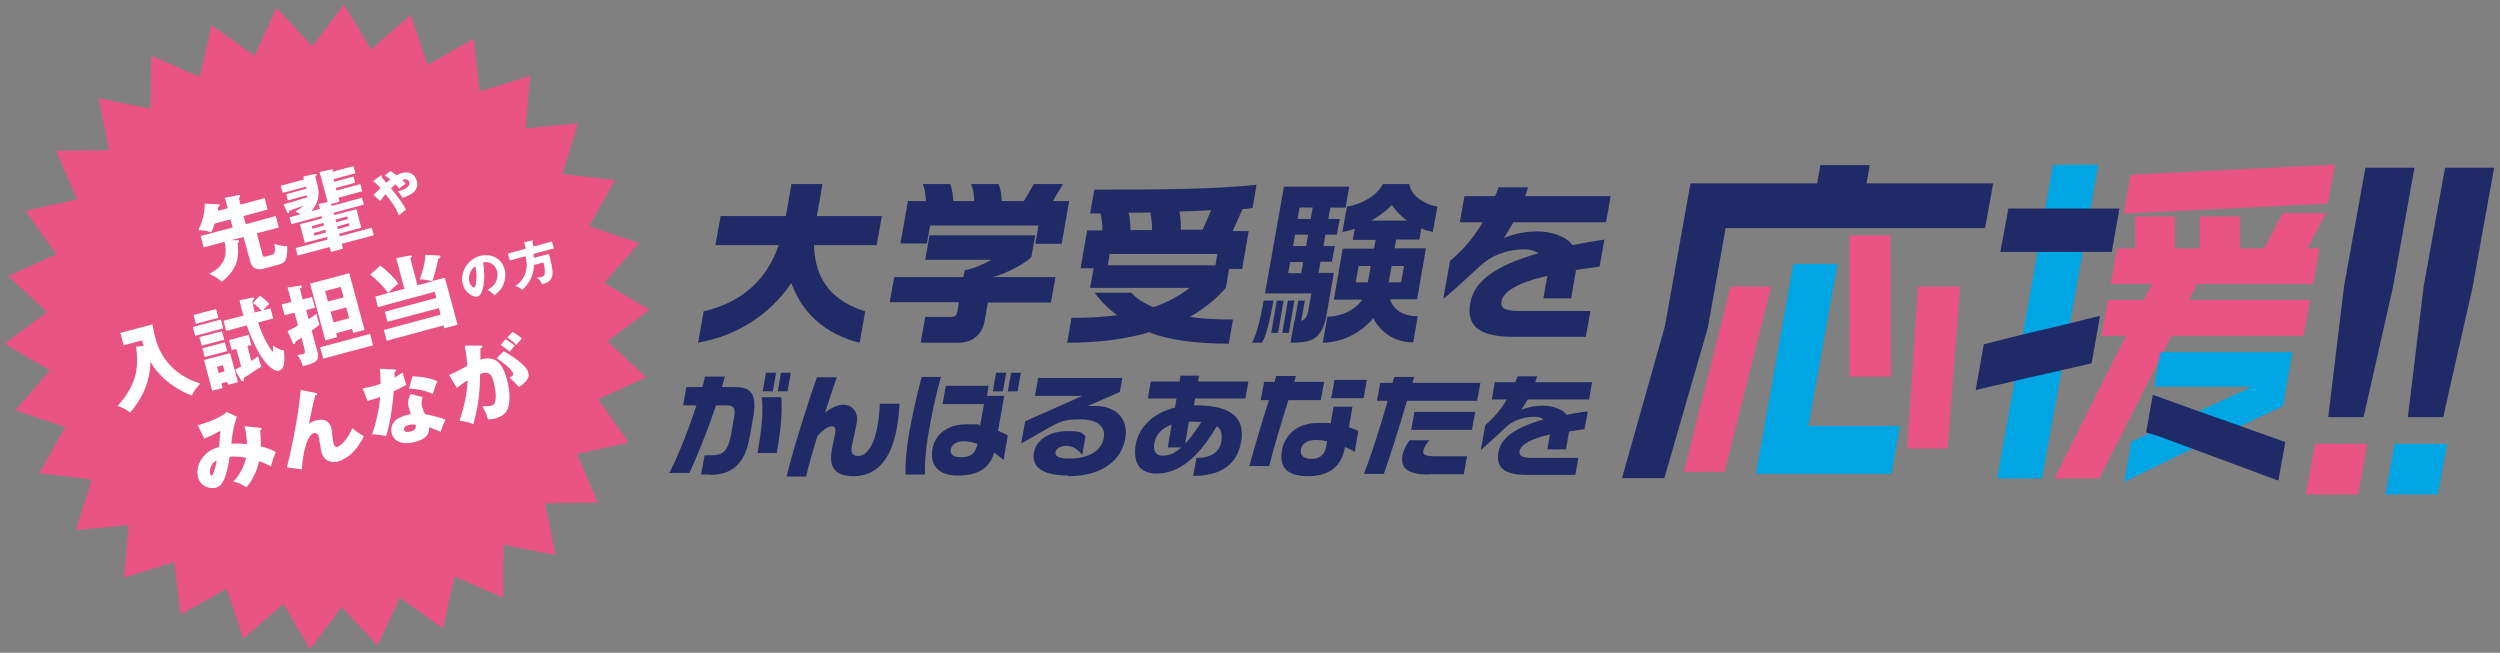 <?xml version="1.0" encoding="UTF-8"?><svg id="a" xmlns="http://www.w3.org/2000/svg" width="766" height="200" viewBox="0 0 766 200"><rect x="0" y="0" width="766" height="200" fill="#808080" stroke="none"/><defs><style>.c{fill:#fff;}.d{stroke:#e95383;}.d,.e{fill:#e95383;}.d,.f,.g{stroke-miterlimit:10;stroke-width:2px;}.f{fill:#00a5e3;stroke:#00a5e3;}.h,.g{fill:#1f2a66;}.g{stroke:#1f2a66;}</style></defs><g id="b"><g><g><path class="g" d="M527.9,68.9l-5.6,31.3-13.1,45.3h-10.9l12.8-45.3,7.7-43h38.8l1-5.6h13.1l-1,5.6h38.8l-2.1,11.7h-79.5Z"/><path class="d" d="M664.7,101.9l-22.1,43.7h-11.5l21.9-43.7h-7.9l1.6-9h10.8l3.5-6.9h-13.1l1.6-8.9h5.7v-9.8h10.2v9.8h9.6v-9.8h10.3v9.8h9l5.7-10.8h11l-5.6,10.8h4.1l-1.6,8.9h-35.4l-3.4,6.9h37.5l-1.6,9h-40.3Z"/><polygon class="f" points="539.2 144.2 550.3 81.9 561.8 81.9 552.9 131.5 580.9 131.5 578.7 144.2 539.2 144.2"/><polygon class="d" points="527.6 143.6 517.2 143.6 531 88.8 541.4 88.8 527.6 143.6"/><polygon class="d" points="567.7 114.4 567.7 73.1 578.3 73.1 578.4 114.4 567.7 114.4"/><polygon class="d" points="585.4 136.4 588.6 88.8 599.5 88.8 595.8 136.4 585.4 136.4"/><polygon class="f" points="630.8 112.6 624.8 145.6 613.1 145.6 618.5 115.4 627.5 64.9 629.9 51.5 641.7 51.5 639.3 64.9 630.8 112.6"/><polyline class="f" points="673.7 127.1 690.1 119.6 690.5 117.5 661.3 117.5 662.8 108.9 701.2 108.9 698.6 123.7 683.9 130.7"/><polyline class="f" points="671.7 136.4 652.2 145.9 653.9 136 661.4 132.6"/><polygon class="g" points="683.9 130.7 699.1 136.1 697.3 145.9 671.7 136.4 661.4 132.6 658.7 131.8 660.4 122.3 673.7 127.1 683.9 130.7"/><polygon class="g" points="639.3 64.9 648.2 64.9 646.2 76.2 637.3 76.2 625.5 76.2 614.1 76.2 616.2 64.9 627.5 64.9 639.3 64.9"/><polygon class="g" points="618.5 115.4 606.6 118.2 608.7 106.3 620.6 103.3 633 100.4 642.2 98.1 640 110.5 630.8 112.6 618.5 115.4"/><polygon class="d" points="651.9 64.4 653.6 54.5 714.2 51.5 712.4 61.4 651.9 64.4"/></g><g><path class="g" d="M723.4,126.8h-8.9l4.7-38.9,6.4-35.5h13l-6.4,35.5-8.8,38.9h0Z"/><polygon class="d" points="707.7 150.5 710.1 137 724.1 137 721.7 150.5 707.7 150.5"/></g><g><path class="g" d="M747.8,126.8h-8.9l4.7-38.9,6.4-35.5h13l-6.4,35.5-8.8,38.9h0Z"/><polygon class="f" points="732.1 150.5 734.5 137 748.6 137 746.1 150.5 732.1 150.5"/></g></g><g><path class="h" d="M242.4,86.8c-6.3,9.3-16.2,16-28.5,18.2l1.7-9.6c11.2-2.6,19.2-9.2,23-20.3h-19.4l1.6-8.9h20l1.7-9.8h9.5l-1.7,9.8h19.9l-1.6,8.9h-19.2c.3,11.4,6.4,17.4,15.7,20.3l-1.7,9.6c-10.6-2.6-17.6-9.1-20.9-18.2h-.1Z"/><path class="h" d="M302.7,92.6l-1,5.7c-.7,4.1-3.7,6.7-7.9,6.7h-11.7l1.4-7.9h8.1c.9,0,1.6-.6,1.7-1.4l.5-3.1h-21.2l1.4-7.7h21.2l.4-2.1c2.6-.5,5.5-1.7,8.2-3.2h-20.3l1.3-7.5h32.4l-1.2,6.7c-2,2-8,5.2-11.9,6.1h19.3l-1.4,7.8h-19.4l.1-.1Zm14.5-17.9l1-5.6h-33.2l-1,5.5h-8.1l2.3-13h5.5c-.1-1.8-.3-3.9-1-5.2h8.4c.6,1.3,.9,3.4,1,5.2h6.4c0-1.7-.3-3.8-1-5.2h8.4c.7,1.3,1,3.4,1,5.2h6.8l3.1-5.2h8.9l-3.1,5.2h5l-2.3,13.1h-8.1Z"/><path class="h" d="M352.4,101.7c-6.9,2.1-15.2,3.3-25.4,3.3l1.3-7.6c5.2,0,9.9-.3,14-.8-2.7-2-5-4.3-6.9-6.9h11.3c1.4,1.7,3.7,3.2,6.7,4.4,4.5-1.5,8-3.5,11.1-5.9h-30.5l1.1-6h-4l2-11.6h4.7c0-1.7-.2-3.5-.6-5.2h-3.2l1.3-7.3c20.3,0,37.2-.1,49.7-1.5l-1.2,7.1c-.9,.2-2,.3-3.1,.4l-3,6.7h4.9l-2,11.6h-4l-1,5.8c-2.7,3.1-6.3,6.2-11,8.9,3.9,.6,8.3,.8,13.2,.8l-1.3,7.4c-10.1,0-17.9-1.1-24-3.3h0l-.1-.3Zm20.6-23.9h-33l-.6,3.5h33l.6-3.5Zm-20.5-12.7c-2.1,0-4.4,.1-6.7,.1,.5,1.7,.5,3.5,.6,5.3h6.6c0-1.7-.2-3.6-.5-5.4h0Zm8.9-.2c.3,1.7,.5,3.7,.4,5.5h6.7l2.6-6c-2.9,.2-6.1,.3-9.7,.4h0v.1Z"/><path class="h" d="M386.7,105h-3.1c1.3-2.4,2.3-5.7,3.6-12.9h3c-1.3,7.1-2.3,10.8-3.5,12.9Zm10.9,0h-2.2l1.2-6.7h.1l1.1-6.2h2l-1.1,6.2c1.1-.3,1.7-1.1,2.1-2.8l1-5.6h-14.2l5.8-32.7h20l-1.1,6.4h-4.7l-.6,3.5h3.5l-.9,4.8h-3.5l-.6,3.5h3.5l-.9,4.8h-3.5l-.6,3.4h4.7l-2.2,12.6c-1.1,6.3-3.6,8.7-8.8,8.7h0l-.1,.1Zm-8.1-3l1.7-9.9h2.1l-1.7,9.9h-2.1Zm3.4,0l1.7-9.9h2l-1.7,9.9h-2Zm6.4-21.7h-4l-.6,3.4h4l.6-3.4Zm1.5-8.4h-4l-.6,3.5h4l.6-3.5Zm1.4-8.3h-4l-.6,3.5h4l.6-3.5Zm18.5,34c-3.8,4.5-9.7,7.4-15.4,7.4l1.4-8c4.5,0,8.6-2.1,10.7-5.2h-8.7l2.7-15.6h9.6l.5-2.7h-7l.6-3.4c-1.2,.4-2.5,.7-3.8,1l1.4-7.8c4.7-.7,9.3-3.5,11-6.9h8.1c.5,3.3,4.1,6.1,8.6,6.9l-1.4,7.8c-1.2-.3-2.4-.6-3.5-1.1l-.6,3.4h-7.1l-.5,2.7h9.6l-2.7,15.6h-8.3c1.1,3.3,4.1,5.2,8.5,5.2l-1.4,8c-5.5,0-9.9-2.9-12.2-7.4h0l-.1,.1Zm-.7-16.1h-3.7l-.9,5h3.7l.9-5Zm6.5-18.7c-1.8,1.8-4,3.5-6.3,4.8h10.9c-1.9-1.4-3.5-3-4.6-4.8Zm3.7,18.7h-3.8l-.9,5h3.8l.9-5Z"/><path class="h" d="M482.9,82.7l-1.5,8.7h-8.5l1.2-6.9c-9.8,2.3-13.5,5.1-14,7.7-.4,2.2,.8,3.1,5.8,3.1h21.4l-1.4,7.9h-22.4c-11.1,0-14.2-4-13-10.4,1.1-6.1,6.7-11.2,20.9-15.2-1.2-.7-2.6-1.2-4.1-1.2-6.2,0-10.8,2.3-13.6,4.9-1.8,1.6-7.2,6.8-11.5,10.3l2.1-11.7c2.9-2.3,6.7-6.2,10-11.8h-7l1.4-8h9.4c.4-.8,.7-1.7,1-2.7h9.1c-.3,1-.6,1.8-.9,2.7h26.2l-1.4,8h-28.4c-.9,1.6-1.9,3.2-2.9,4.8,3.2-1.3,6.7-2,10.3-2s8.5,1.2,10.7,4.2c3-.6,6.3-1.2,9.8-1.7l-1.5,8.3c-2.6,.3-4.9,.7-7.1,1h-.1Z"/></g><g><path class="h" d="M217.5,145.4h-2.7l1.1-5.9h2.2c3,0,4.9-.9,5.9-6.3l.9-5.2c.6-3.1-.1-3.8-2.6-3.8h-2.9c-2.7,8-6,16.2-8.2,20.7h-6.1c2.3-4.4,5.7-12.7,8.3-20.7h-4.1l1-5.6h4.9c.3-1.1,.6-2.1,.8-3.2h6.1c-.3,1-.6,2.1-.9,3.2h4c4.6,0,7,1.7,5.5,9.7l-1,5.6c-1.6,9.2-6.3,11.6-12.2,11.6h0v-.1Zm14.6-6.6c1.4-7.7,1.8-13.2,1.3-17.1h6c.3,4.3,0,9.1-1.4,17.1h-5.9Zm1.6-18.9l1-5.7h3.1l-1,5.7h-3.1Zm4.6,0l1-5.7h3l-1,5.7h-3Z"/><path class="h" d="M261.4,145.9c-5,0-7.5-2.3-6.6-7.6,.2-1.4,.7-3.6,1.1-5.5,.2-1.2,.1-2.2-1-2.2s-2.8,1-4.5,3.1c-1.4,4.6-2.7,9.1-3.4,12.3h-6c2-8.4,7.4-25.2,9.3-30.4h6.1c-.7,2-2.1,6.1-3.6,10.8,2-1.5,3.8-2.4,5.8-2.4s4.6,1.8,3.9,5.6c-.3,1.8-1.1,5.3-1.5,7-.4,2.2,.2,3.1,1.9,3.1,3.5,0,6.2-5.3,6.7-16h6c-.7,15-5.6,22.2-14.1,22.2h-.1Z"/><path class="h" d="M277.5,145.4c-.2-3.2,.3-8.6,1.1-12.9,.9-5,2-10.2,3.8-17h5.9c-1.9,6.9-2.8,11.3-3.9,17.8-.8,4.5-1.1,9.1-1,12.1h-5.9Zm27.1-6.7c-1.3,4.6-4.7,7-11.1,7s-8.6-3.5-7.8-8.2c.8-4.3,4.4-7.5,10.6-7.5s2.6,.1,4,.4l1.2-6.6h-12.7l1-5.6h13.1l-.5,3.1h5.3l-1.9,10.7c1.1,.4,2.1,.9,3,1.4l-1.3,7.5c-1-.8-2-1.6-3-2.2h.1Zm-9.2-3.5c-2.4,0-3.8,1-4.1,2.5-.3,1.6,1,2.4,3,2.4,3,0,4.6-1,5.2-4.1-1.7-.6-3.1-.8-4-.8h-.1Zm8.8-15.3l1-5.7h3.1l-1,5.7h-3.1Zm4.6,0l1-5.7h3l-1,5.7h-3Z"/><path class="h" d="M327.3,145.7c-7.9,0-11.3-2.6-10.5-7.1,.7-3.8,4.8-6.5,10.2-6.5s4.2,.7,5.6,1.5l-1,5.9c-1.2-1.9-3.1-2.9-4.9-2.9s-3.1,.9-3.3,1.8c-.2,1.4,1,2.1,4,2.1,6.8,0,10.2-2.7,10.8-6.4,.6-3.2-1.8-5.6-7-5.6s-6.1,.4-11.5,3.5l-6.8,3.9,1.2-6.8,17.5-7.8h-14.5l1-5.5h25.8l-.8,4.3-9.8,4.3h2.5c5.4,0,10.1,3.3,9,9.9-1.1,6.4-6.7,11.6-17.5,11.6h0v-.2Z"/><path class="h" d="M365.6,145.8l1-5.5c4.8,0,7.1-2,7.6-5,.4-2.2,0-3.8-1.4-4.7-6.5,11.3-12.9,14.5-18.4,14.5s-7.3-3.6-6.4-9c.8-4.3,4.3-9.3,12-11.2l.5-2.8h-8.8l.9-5.2h8.8l.3-1.8h5.7l-.3,1.8h15.4l-.9,5.2h-15.4l-.4,2.1h.7c11.8,0,14.9,4.6,13.8,11.1-1.3,7.3-6.5,10.5-14.5,10.5h-.2Zm-7.8-8.7l1.2-7c-3.1,1.1-4.8,3.1-5.3,5.6-.4,2,.1,3.9,2.5,3.9s3.8-.8,5.7-2.5h-4.1Zm7.3-7.9h-.8l-1.2,6.8c1.5-1.6,3.2-3.8,5-6.7-.9,0-1.9-.1-3-.1h0Z"/><path class="h" d="M394.8,122.5c-2.2,7-4.7,15.2-5.9,20.3h-6.1c1.4-5.2,3.8-13.3,6-20.2h-2.5l1-5.6h3.2c.2-.6,.4-1.2,.5-1.8h6.1l-.6,1.8h9.2l-1,5.6h-9.9v-.1Zm17.3,14.5c-1,5.7-4.6,8.9-11.3,8.9s-8.9-2.9-8-8c.8-4.3,4.3-8.3,11-8.3s2.6,.1,3.9,.2l.9-5.2h5.8l-1.1,6.3c1,.4,2,.7,2.9,1.1l-1.1,6.4c-.9-.5-1.9-1-2.9-1.4h-.1Zm-5.5-1.8c-1.3-.3-2.5-.4-3.4-.4-2.4,0-4.3,1-4.6,2.9-.3,1.5,.5,2.9,3.2,2.9s4.1-1.3,4.6-4l.2-1.4h0Zm1.3-13.2l1-5.6h9.9l-1,5.6h-9.9Z"/><path class="h" d="M431.1,122.8c-2.8,9.6-5.4,17.6-7.1,22.4h-6.1c1.9-4.8,4.6-12.9,7.3-22.4h-3.3l1-5.5h3.8c.1-.6,.3-1.2,.5-1.8h6.1c-.2,.6-.4,1.2-.5,1.8h20.8l-1,5.5h-21.5Zm6.7,22.6c-6.1,0-8.8-1.7-8.1-5.8,.2-1.3,1.1-3.3,2.2-4.7h6.1c-.9,.9-1.7,2.2-1.9,3.2-.2,1.1,.4,1.7,3.6,1.7h9.8l-1,5.5h-10.8l.1,.1Zm-5.4-13.7l1-5.5h18.6l-1,5.5h-18.6Z"/><path class="h" d="M480.8,132l-1,5.7h-5.7l.8-4.6c-6.5,1.5-9,3.4-9.3,5.1-.2,1.4,.6,2.1,3.8,2.1h14.2l-.9,5.2h-14.9c-7.4,0-9.4-2.6-8.7-6.9,.7-4.1,4.4-7.4,13.9-10.1-.8-.5-1.7-.8-2.7-.8-4.1,0-7.2,1.5-9,3.3-1.2,1.1-4.8,4.5-7.6,6.9l1.4-7.7c1.9-1.5,4.4-4.1,6.6-7.8h-4.6l.9-5.3h6.3c.2-.6,.5-1.2,.7-1.8h6l-.6,1.8h17.4l-.9,5.3h-18.8c-.6,1.1-1.3,2.1-2,3.2,2.1-.9,4.5-1.3,6.8-1.3s5.7,.8,7.1,2.8c2-.4,4.2-.8,6.5-1.1l-1,5.5c-1.7,.2-3.3,.5-4.7,.7h0v-.2Z"/></g><polygon class="e" points="195.8 74.5 185.1 86.7 199 94.9 186.1 104.6 198 115.6 183.3 122.3 192.6 135.6 176.8 139.1 183.2 154 167 154.2 170.2 170.1 154.3 166.9 154.1 183.1 139.3 176.7 135.7 192.5 122.5 183.1 115.7 197.8 104.7 186 95 198.9 86.8 185 74.6 195.7 69.4 180.4 55.3 188.3 53.4 172.2 38 177 39.4 160.9 23.3 162.4 28.1 146.9 12 145 20 130.9 4.7 125.7 15.3 113.5 1.4 105.3 14.4 95.6 2.5 84.6 17.2 77.9 7.8 64.6 23.6 61.1 17.2 46.2 33.4 46 30.2 30.1 46.1 33.3 46.3 17.1 61.2 23.5 64.8 7.7 78 17.1 84.7 2.4 95.7 14.2 105.4 1.3 113.7 15.2 125.8 4.5 131 19.9 145.1 11.9 147 28 162.5 23.2 161 39.3 177.1 37.8 172.3 53.3 188.4 55.2 180.5 69.3 195.8 74.5"/><path class="c" d="M74.6,72.6l2,7.3c.3,1.2,1.1,3.3,4.3,2.4l4.4-1.2c2.1-.6,2.8-1.3,2.7-5.7-1.4,0-2.3-.1-3.9-.7,.3,2.3,.1,3.1-.6,3.3l-2.1,.6c-.7,.2-.8,0-1-.6l-1.7-6.5,6.7-1.8-.9-3.5-9.2,2.5-.7-2.5,7.4-2-.9-3.5-7.4,2-.5-2c.3-.3,.4-.5,.4-.7,0-.3-.3-.3-.5-.2l-4.2,.8,.9,3.2-3,.8v-1.2c.5-.2,.6-.3,.5-.6,0-.2-.3-.2-.4-.2l-4.2-.2c.2,2.9-1,6.3-1.9,8.1,1.2,0,3.1,.3,3.9,.7,.4-.8,.7-1.5,1.1-2.7l4.8-1.3,.7,2.5-9.8,2.6,.9,3.5,6.4-1.7c.5,2.3,1.4,6.8-4.7,9.8,.5,.2,2.4,1.1,3.9,2.4,5.4-4.3,5.1-8.2,4.8-11.9,.3-.1,.5-.2,.4-.6,0-.2-.2-.2-.4-.2h-2.1l4-1h-.1Z"/><path class="c" d="M99.9,71.2l-3.6,1-.2-.8,3.6-1,.2,.8Zm3.4-1.8l3.6-1,.2,.8-3.6,1-.2-.8Zm-4-.3l-3.6,1-.2-.8,3.6-1,.2,.8Zm3.5-1.8l3.6-1,.2,.8-3.6,1-.2-.8Zm-4.9-3.3l-2.5,.7c3.1-3.5,2.2-6.9,1.7-8.6l-.5-2c.3-.3,.5-.4,.4-.6s-.2-.2-.4-.2l-3.7,.8,.2,.9-7.1,1.9,.6,2.2,7.1-1.9,.2,.6-6.2,1.7,.5,1.9,5.9-1.6c0,.3,0,.4-.1,.7-4.4,1.3-5.2,1.6-7.1,2.1l1.1,2.5c0,.1,.2,.2,.3,.2,.3,0,.3-.2,.3-.7,1.8-.7,2.1-.7,4.4-1.6-.3,.3-1.1,1-2.5,1.8,.4,.2,.9,.4,1.5,.9l-3.3,.9,.6,2.1,9.2-2.5,.2,.7-6.8,1.8,1.5,5.7,6.8-1.8,.2,.8-9.8,2.6,.6,2.3,9.8-2.6,.4,1.5,3.7-1-.4-1.5,9.8-2.6-.6-2.3-9.8,2.6-.2-.8,6.8-1.8-1.5-5.7-6.8,1.8-.2-.7,9.3-2.5-.6-2.1-9.3,2.5-.2-.6,2.6-.7-.3-1.2,7.3-2-.6-2.2-7.3,2-.2-.8,5.9-1.6-.5-1.9-5.9,1.6-.2-.8,6.7-1.8-.6-2.2-6.7,1.8c.4-.3,.5-.5,.4-.6,0-.2-.2-.2-.4-.2l-3.7,.8,2.5,9.2-2.8,.6,.4,1.4h0l-.1,.1Z"/><path class="c" d="M116.4,61.7c.9-1.2,1-1.3,1.7-2.2,1.5,1.8,3,3.7,4.1,6.5,.3-.2,1.8-1.5,2.2-1.8-.6-1.2-2.1-3.5-4.6-6.5,.4-.4,.8-.7,1.4-1.2,.6,.6,.9,.9,1.1,1.3,.5-.4,1.2-1,2-1.5-.2-.3-.6-.6-1-1.1,.1,0,.4-.2,.5-.2,.7-.2,1.4,0,1.6,.8,.1,.4,.3,1.2-1.4,2.1-.5,.3-1.1,.5-2.1,.7,.7,.8,.9,1.1,1.4,2,2.1-.6,5.3-2,4.4-5.2-.4-1.5-1.7-3.1-4.5-2.4-.6,.2-1.1,.4-1.7,.7-1-.8-1.6-1.1-1.9-1.3l-1.7,1.4c.4,.3,.9,.5,1.7,1.2-.6,.5-.9,.7-1.2,1-.4-.5-1.1-1.2-1.5-1.8,0,0,.1-.2,.1-.3,0-.2-.2-.2-.3-.1,0,0-.2,0-.2,.1l-2.2,1.6c1,.7,1.5,1.3,2.3,2.1-1.2,1.2-1.6,1.6-2.2,2.1l2,1.8h0v.2Z"/><path class="c" d="M98.1,106.4l.9,3.5,15.3-4.1-.9-3.5-15.3,4.1Zm-5.4-14.8l-.8-3.1c.4-.3,.7-.5,.6-.8,0-.2-.3-.2-.4-.2l-4,.6,1.2,4.4-3,.8,.9,3.3,3-.8,1.1,3.9c-.3,.2-2,1.2-3.2,1.7l1.6,3.6c.1,.3,.2,.4,.5,.4,.2,0,.3-.2,.3-.7,.3-.2,1.6-1.1,1.9-1.2l.8,3.1c.4,1.4,.3,1.7-.3,1.9-.2,0-.9,.2-1.8,.3,.7,.9,1.5,2.3,1.6,3.4,4.8-1,5.1-2.2,4.6-4.3l-1.8-6.6c1.1-.8,1.8-1.3,2.4-1.9-.2-.6-.4-1.1-.6-1.8-.2-.9-.3-1.1-.3-1.5-.6,.4-1.1,.8-2.4,1.7l-.8-2.8,2.7-.7-.9-3.3-2.7,.7h0l-.2-.1Zm7.8,.8l-.9-3.2,4.8-1.3,.9,3.2-4.8,1.3Zm1.7,6.4l-.9-3.3,4.8-1.3,.9,3.3-4.8,1.3Zm5.7,2l.3,1.2,3.5-.9-4.7-17.4-12,3.2,4.7,17.4,3.6-1-.3-1.2,4.8-1.3h.1Zm-29.8-4.9c-.1-.5-.4-1.4-.8-3.7,.5-.5,.6-.6,.6-.8,0-.3-.4-.2-.7-.2l-3.8,.8c.2,.8,.3,1.5,.6,2.6,.3,1.1,.5,1.8,.6,2.1l-6.1,1.6,.8,3.1,6.3-1.7c4.2,11.9,8.4,14.3,9.9,13.9,2.2-.6,1.6-4.9,1.5-6.2-1.4-.2-2.6-1-3.4-1.5,0,.3,.2,1.8,0,1.9-.2,0-1-1.3-1.2-1.6-1.1-1.8-2.2-3.9-3.3-7.4l4.6-1.2-.8-3.1-2.3,.6c.6-.7,1.5-1.6,1.9-2-.4-.5-1.8-1.8-2.9-2.5l-2.1,2.2c1.3,1,1.5,1.2,2.7,2.4l-2,.5h0l-.1,.2Zm-17,7.4l.7,2.6,6.9-1.8-.7-2.6-6.9,1.8Zm-1.8-6.8l.7,2.7,6.9-1.8-.7-2.7-6.9,1.8Zm-.2,3.7l.7,2.7,8.6-2.3-.7-2.7-8.6,2.3Zm7.9,14.1l-.5-1.9,1.8-.5,.5,1.9-1.8,.5Zm2.6,2.6l.3,1,3-.8-2.4-8.9-8,2.1,2.5,9.4,3.2-.8-.4-1.4,1.8-.5h0v-.1Zm7.4-11.2l-.8-3.1-6,1.6,.8,3.1,1.4-.4,1.5,5.4c-1,.5-1.4,.7-1.9,1l1.8,3.1c.1,.2,.4,.5,.7,.4,.3,0,.2-.4,.2-1,1.5-1,3.9-2.5,5.4-3.5-.2-.4-.3-.7-.6-1.6-.2-.8-.3-1.2-.3-1.6-.7,.5-1.3,.9-2.2,1.5l-1.2-4.6,1.3-.3h-.1Zm-15,1l.7,2.7,6.9-1.8-.7-2.7-6.9,1.8Zm-20.3-.5c.7,5.3,.8,11.1-5.7,18.2,1.6,.5,2.4,.9,3.9,2,5.6-6.6,6.1-12.4,6.2-15.6,3,5.5,9,9.1,12.7,10.4,.6-1.4,1.3-2.4,2.6-3.7-6.1-1.8-11.7-6.1-13.8-13.9-.2-.6-.8-3.6-.9-4.2l-9.8,2.6,1,3.8,5.6-1.5c.2,.6,.2,.8,.5,1.7l-2.3,.2h0Z"/><path class="c" d="M134.9,78.5c0-.2-.2-.2-.3-.2l-4.3-.2c0,2.5-1,5.7-1.7,7.5,1.5,0,2.5,.2,3.9,.6l-4.6,1.2-2.2-8.3c.3-.2,.5-.3,.5-.6s-.3-.2-.7-.2l-4.1,.8,2.5,9.4-4.9,1.3c1.1-1.3,2-2.1,3-2.9-1.1-1.7-3.5-4.1-5.5-5.5l-3.1,2.8c1.8,1.2,4.4,3.9,5.5,5.6l-3.9,1.1,.8,3.2,17.4-4.7,.5,1.9-15.8,4.2,.8,3.1,15.8-4.2,.5,2-17.4,4.7,.9,3.3,17.4-4.7,.2,.9,4.1-1.1-3.9-14.4-3.8,1c.3-1,1.2-3.7,1.8-6.8,.2,0,.4-.2,.5-.3,.1-.1,.2-.3,.1-.4h0v-.1Z"/><path class="c" d="M145.6,81.6c.5,1.9,.5,3.7,.2,5.3,0,.4-.2,1.2-.5,1.2s-1.2-.6-1.5-1.7c-.4-1.3,.2-3.8,1.8-4.9h0v.1Zm5.9,8.9c1.1-.9,2-1.7,2.6-3,1.1-2.4,.7-4.3,.5-5-.9-3.5-4.3-4.9-7.5-4.1-4.3,1.2-6.2,5.6-5.3,8.7,.7,2.7,3.4,4.1,4.5,3.8,1.6-.4,2.7-5,1.7-10.5,2.8-.5,4,1.5,4.3,2.7,.4,1.5,.1,4.2-2.9,5.7,.9,.6,1.4,.9,2.1,1.7h0Z"/><path class="c" d="M163.5,75.5l-.4-1.4s.2-.2,.2-.3c0-.2-.2-.2-.3-.1l-2.4,.5,.5,2-5.5,1.5,.6,2.1,4.8-1.3c1.3,4.9-.9,7.7-3.2,9.2,.8,0,1.7,.6,2.2,1.1,2.2-1.9,3.6-4.6,3.6-7.6l2.9-.8c.4,1.3,.5,2.7,.4,3.3,0,.5-.2,.9-.9,1.2-.1,0-1.2,.1-1.6,.2,.4,.2,1.2,.7,1.7,2,.6-.1,2.1-.6,2.7-1.6,.8-1.3,.7-2.7-.6-7.7l-4.6,1.2c0-.3-.1-.7-.2-1.2l6.3-1.7-.6-2.1-5.5,1.5h-.1Z"/><path class="c" d="M155.4,103.4c1.1,.7,1.7,1.2,2.8,2.3,.5-.6,1.2-1.5,1.7-2-.4-.3-1.1-1-2.9-2l-1.6,1.8v-.1Zm-3.3,6.3c1.4,.9,4.8,3.4,5.1,4.7,.1,.6-.1,.8-1.1,1.3,.6,.5,2,1.8,2.9,2.9,1.4-1,3.4-2.4,2.9-4.3-.2-.9-.7-1.7-2.1-2.9-1.4-1.3-3.4-2.7-5.5-3.8l-2.2,2.2h0v-.1Zm1.3-4c.7,.4,2.5,1.8,2.8,2.1,.9-1.2,1-1.3,1.5-1.9-.7-.6-1.4-1.1-2.8-2l-1.5,1.8h0Zm-11,.5c.5,2.1,.6,3.6,.8,5.9-3.5,1.9-4.6,2.4-5.6,2.8l2.4,4c1.1-.9,1.8-1.5,3.3-2.4-.2,4.2-1.2,8.6-2.5,12.4,2.2,.3,3.3,.6,4.2,1.1,1.5-5,2.1-10.2,2.1-15.4,.2,0,.5-.2,.8-.3,2.3-.6,2.9,1.2,3.2,2.2,.7,2.6,1.6,7.3-.5,7.8-.5,.1-1.1,.2-2.8,.2,1,1.8,1.2,2.2,1.7,4,.6,0,1.1,0,2.3-.3,2.5-.7,3.3-1.9,3.7-2.8,1.4-3.3,0-8.8-.2-9.2-1.3-5-3.6-7.4-8.1-6v-3.5c.3-.1,.7-.2,.6-.5,0-.3-.2-.3-.7-.3h-4.5l-.2,.3Zm-17.1,12.9c2.5,0,5.5,.7,7.3,1.6,.2-.8,.9-2.7,1.4-3.9-1.4-.6-3.2-1.3-7.6-1.5l-1.1,3.9h0v-.1Zm-12.6,3.7c.8-.2,3.2-.9,3.8-1.2-.4,4.2-1.4,8.5-2.5,11.5,1.3,0,2.9,.2,4.3,.5,.4-1.2,.9-3,1.5-6.4,.5-3.5,.8-6.1,.8-7.3,.8-.4,2.2-1,3.9-2-.4-1-.9-2.7-1.1-3.8-.7,.5-1.4,.9-2.5,1.6v-1.8c.1,0,.5-.1,.5-.4,0-.2-.2-.3-.6-.3l-4.4-.2c.1,1.1,.2,2.2,.2,4.6-1.1,.4-1.8,.6-2.6,.8-1.4,.4-2.1,.4-2.9,.6l1.5,3.8h.1Zm14.7,7.4c0,.7,.2,1.5-1.5,2-1.1,.3-1.9,.2-2.1-.5s.6-1.3,1.4-1.5c.7-.2,1.5-.2,2.2,0h0Zm-1.4-9.6c-.5,.5-1.3,2.4-.8,4.1,0,.2,.7,2,.7,2.2-.5,0-1,.2-1.7,.4-5.2,1.4-4.3,5-4.2,5.5,.7,2.4,3.2,3.7,7.2,2.6,2.9-.8,4.4-2,4.3-4.5,.9,.3,1.2,.4,3.5,1.4,.2-.6,.9-2.6,1.5-3.7-1.6-.7-4.6-1.4-6.3-1.7-.2-.4-.7-1.6-.9-2.4-.3-1.1-.1-1.7,.2-2.8l-3.6-1h0l.1-.1Zm-33.8-1.4c-.4,3.4-.7,6.2-1.4,10.2-.3,1.9-2,10.6-2.9,13.8l4.6,.6c0-1.6,.9-10.4,3.7-11.1,.5-.1,1.1,0,1.4,.9,.2,.7,.7,4.2,.9,5,.7,2.5,2.8,3.4,5.1,2.8,1-.3,2.8-1.1,4.5-2.8,1.8-1.9,2.9-3.9,3.4-4.9-.8-.5-2.5-1.6-3.6-2.5-1.1,3.1-3.5,5.4-4.4,5.7-.8,.2-1.1-.4-1.3-1-.2-.9-.3-1.5-.4-2.6,0-.6-.2-1.5-.3-2.2-.7-2.7-3-2.7-4.6-2.3-1,.3-1.8,.7-2.3,1,.1-.4,.2-.6,.3-1.1,.6-3.1,1.2-5.7,1.7-7.6,.2,0,.6,0,.6-.4,0-.2-.3-.3-.5-.3l-4.4-.9h0l-.1-.3Zm-25.8,21.9c-.2,1.6-1.1,4.5-1.5,4.6-.1,0-.4,0-.5-.4-.5-1.8,.8-3.9,2.1-4.2h-.1Zm8.5-10.5c.5,1.8,.7,3.6,.8,5.5-2.9-.3-3.9-.2-4.8-.1,0-1.1,.6-5.6,1.7-8.3l-3.1-1.5c-.9,.9-3.8,2.7-8.9,4.1l2,4.1c1.7-.7,3.7-1.7,4.9-2.4,0,.4,0,.6-.2,2.6,0,1.1-.2,1.9-.2,2.4-4.9,1.1-7.4,5.8-6.4,9.3,.7,2.6,3.4,3.7,5.5,3.1,1.4-.4,2.4-1.6,3.3-5,.2-.6,.8-3.8,.9-4.5,2.2,0,3.4,0,5,.4-.3,1.5-1.9,5.6-4,7.2,1.6,.4,2.6,.8,4.1,1.8,2.5-2.8,3.6-6.6,3.9-8,2,.7,2.8,1.2,3.6,1.6,.6-2.2,.7-2.4,1.5-4.4-1.5-.9-3.3-1.4-4.6-1.7,0-1.8,0-3.1-.2-5,.2,0,.5-.1,.4-.5,0-.1-.1-.2-.4-.2l-4.7-.5h-.1Z"/></g></svg>